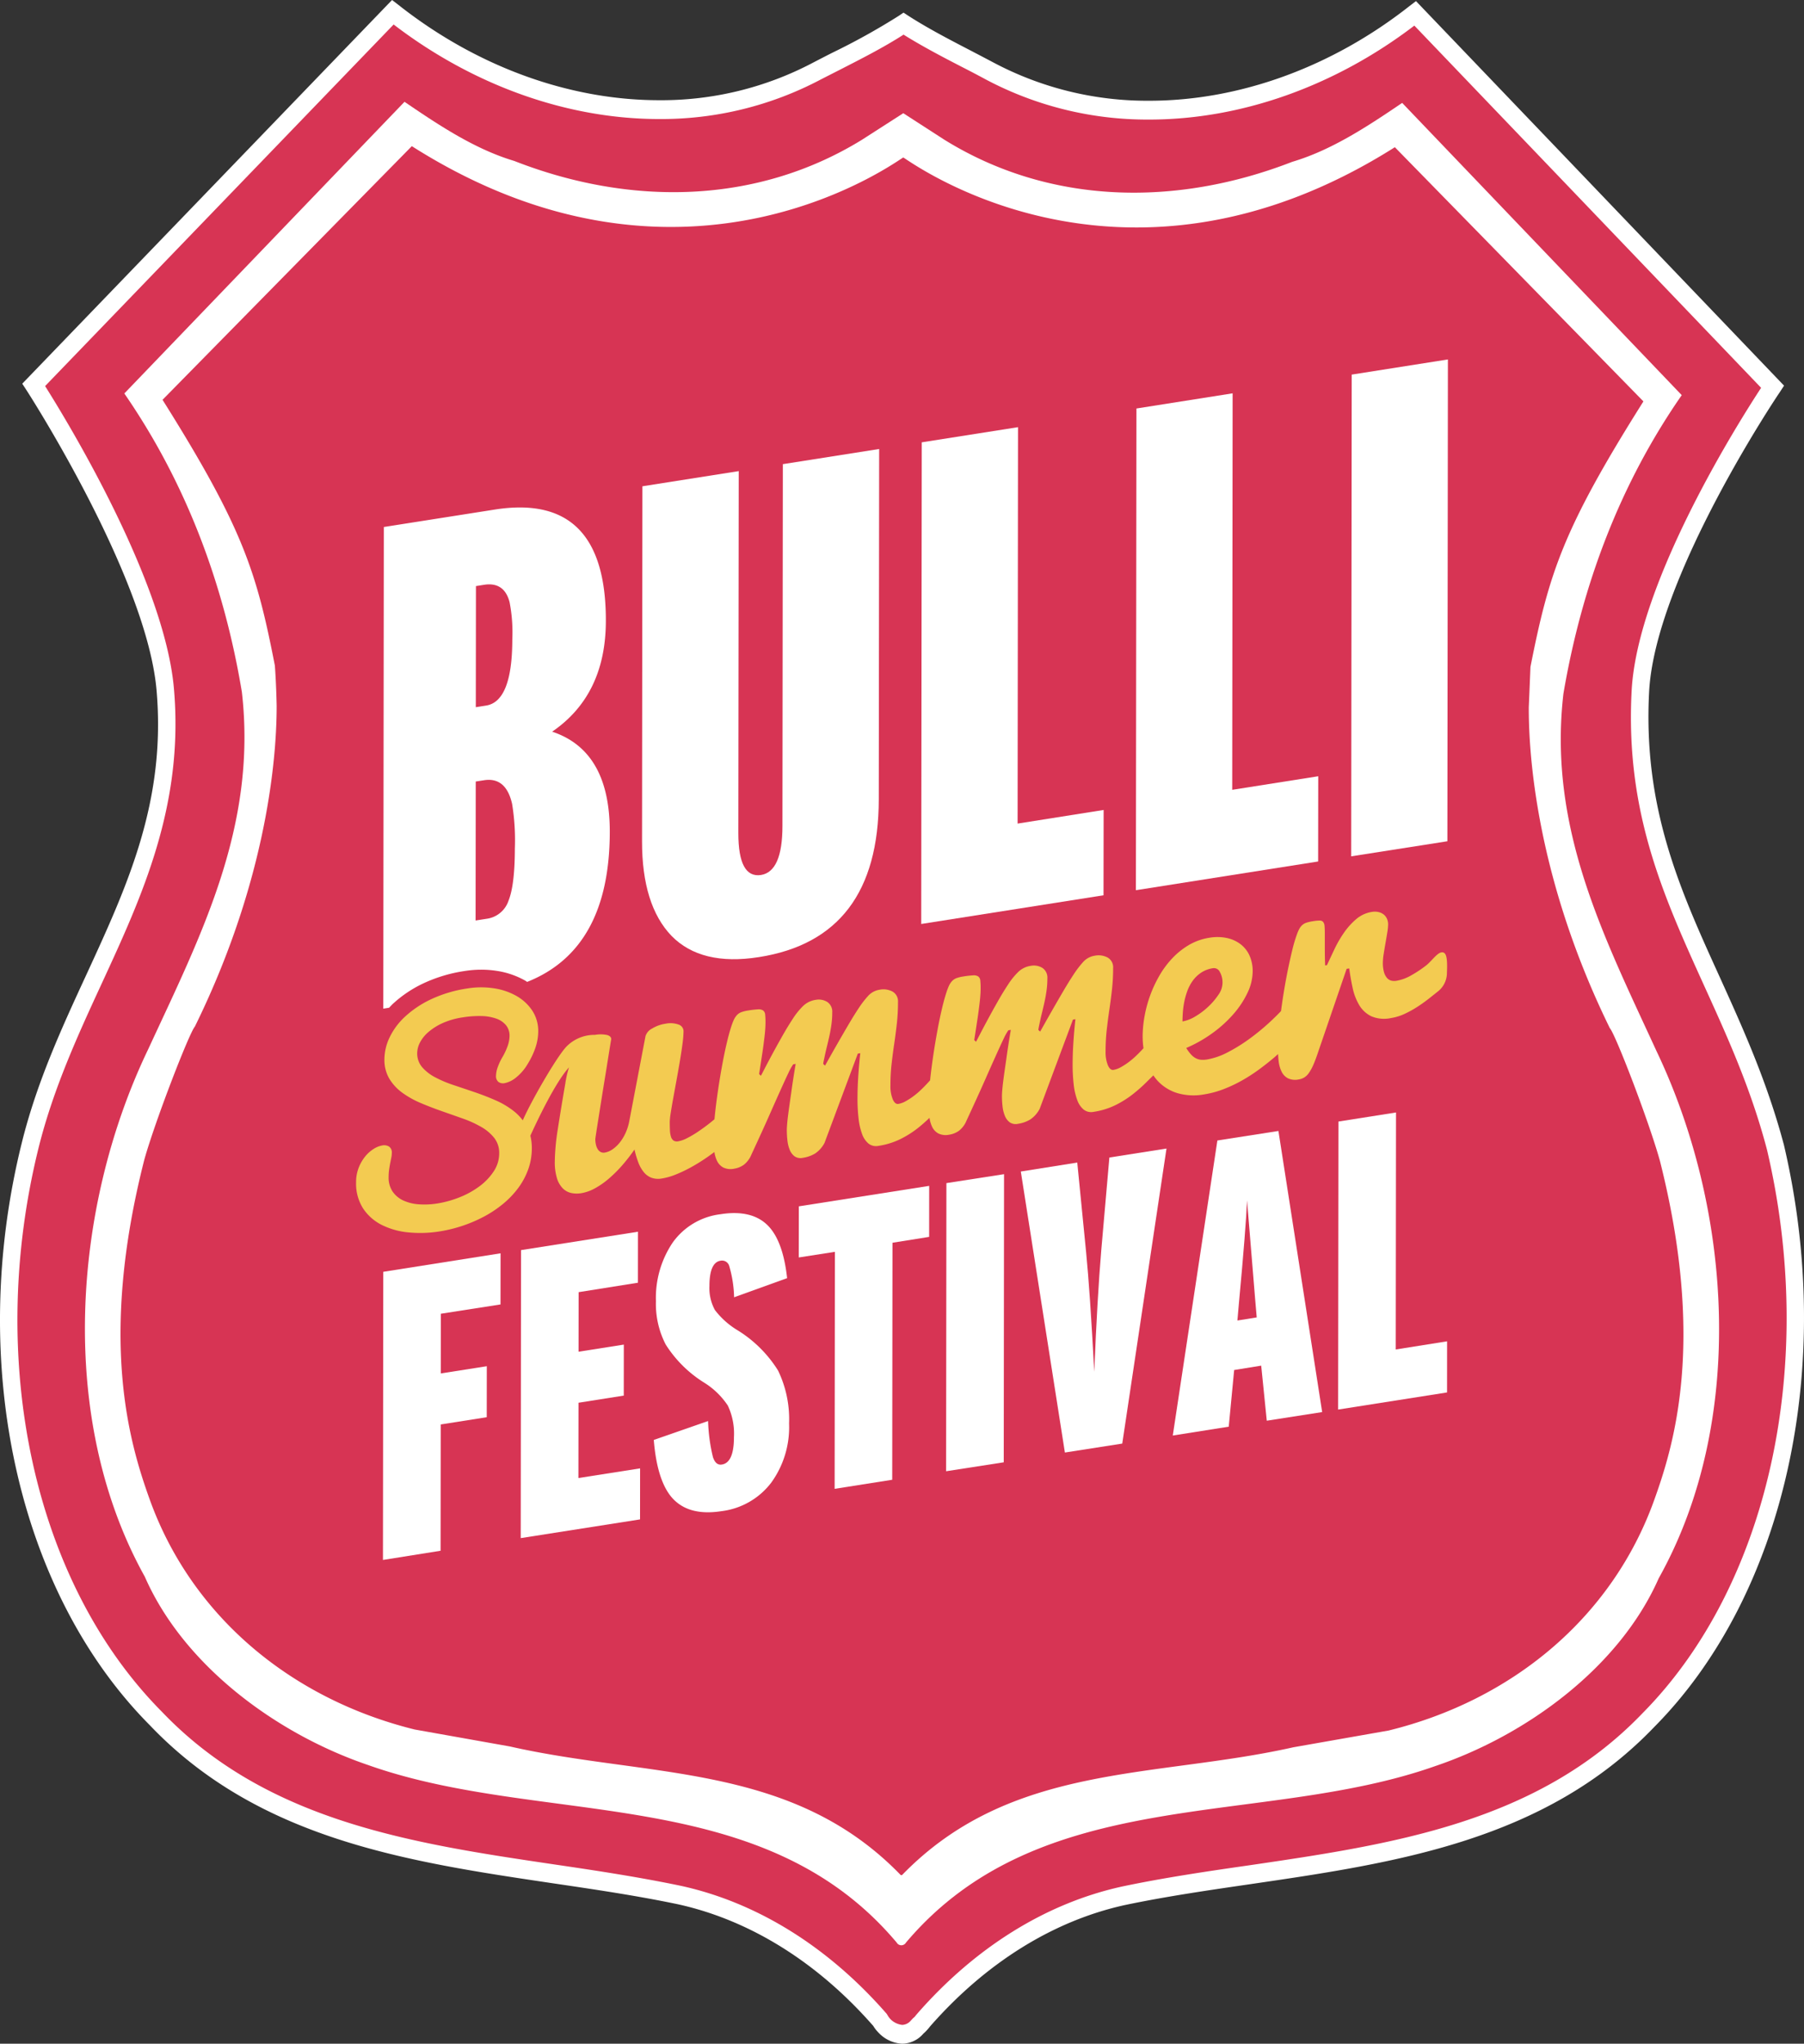 <svg id="a9cfd9ee-71fa-4b39-bce3-a9ef5134d9b6" data-name="Layer 1" xmlns="http://www.w3.org/2000/svg" width="300" height="339.672" viewBox="0 0 300 339.672"><rect x="0" y="0" width="300" height="339.672" fill="#333333" stroke="none"/><defs><style>.f0004b4f-8d3a-4f48-aa35-708cd4a3a5fe{fill:#d73454;fill-rule:evenodd;}.a2e9a992-d779-4e02-83ca-0d2ae51410a5{fill:#fff;}.e442a10f-d2df-4c50-af4e-0eac710b6c17{fill:#f3cb51;}</style></defs><title>BSF-Logo-ReWork</title><path class="f0004b4f-8d3a-4f48-aa35-708cd4a3a5fe" d="M294.767,64.283,235.329,2.224C215.363,17.9,187.645,24.087,164.561,11.806c-4.591-2.473-9.759-4.923-14.318-7.871-4.414,2.938-9.578,5.38-14.308,7.84C112.929,24.006,85.244,17.76,65.322,2.04L5.597,63.966S25.726,94.94,27.456,114.523c2.654,30.144-15.776,48.898-22.458,75.872-8.133,32.797-2.659,71.467,20.905,95.201,23.101,24.252,57.495,23.146,87.171,29.377,12.629,2.789,24.041,10.182,33.322,20.798a4.906,4.906,0,0,0,.682.957s2.8,2.988,5.392.211a6.829,6.829,0,0,0,1.07-1.156c9.293-10.604,20.711-17.968,33.347-20.73,29.545-6.166,64.072-4.989,87.243-29.188,23.463-23.681,28.824-62.283,21.115-95.154-7.535-28.439-24.177-44.612-22.426-75.921,1.075-19.646,21.947-50.508,21.947-50.508Z"/><path class="a2e9a992-d779-4e02-83ca-0d2ae51410a5" d="M296.657,190.274c-2.821-10.588-6.852-19.459-10.729-28.013-6.553-14.4-12.723-27.992-11.679-47.377,1.044-18.96,21.488-49.389,21.718-49.688l.715-1.1L235.474.183,234.455.96C221.522,11.154,206.09,16.76,191.051,16.744a54.468,54.468,0,0,1-25.836-6.349c-1.298-.687-2.646-1.392-4.001-2.097-3.447-1.786-6.995-3.634-10.202-5.7l-.759-.5-.753.51a112.092,112.092,0,0,1-11.117,6.172c-1.04.528-2.062,1.056-3.083,1.584a53.98,53.98,0,0,1-25.754,6.29C94.535,16.639,79.137,10.998,66.208.776L65.197,0,3.7,63.77l.71,1.087c.202.311,19.935,30.868,21.62,49.809,1.626,18.528-4.858,32.561-11.711,47.423C10.292,170.808,6.115,179.85,3.61,190c-9.071,36.587-.707,74.58,21.28,96.714C43.027,305.757,67.865,309.432,91.875,313c6.959,1.025,14.162,2.087,20.909,3.507,11.955,2.643,23.174,9.638,32.444,20.218a5.828,5.828,0,0,0,.857,1.099,5.766,5.766,0,0,0,3.954,1.848,4.714,4.714,0,0,0,3.479-1.634c.068-.081.155-.143.242-.227a8.103,8.103,0,0,0,.907-1.013c9.3-10.604,20.556-17.596,32.496-20.192,6.802-1.422,14.002-2.469,20.953-3.479,24.022-3.519,48.864-7.178,67.004-26.119C296.843,265.086,305.304,227.13,296.657,190.274Zm-23.513,94.471c-17.493,18.26-41.851,21.817-65.389,25.274-7.026,1.006-14.269,2.078-21.127,3.522-12.617,2.761-24.408,10.063-34.128,21.18l-.177.208a2.016,2.016,0,0,1-.478.497c-.137.146-.269.292-.387.416a1.963,1.963,0,0,1-1.415.702,3.243,3.243,0,0,1-1.946-.935,3.999,3.999,0,0,1-.41-.522l-.225-.373c-9.691-11.116-21.489-18.462-34.106-21.255-6.846-1.438-14.075-2.544-21.064-3.566-23.558-3.488-47.912-7.098-65.389-25.414C5.658,263.07-2.38,226.298,6.41,190.792c2.448-9.843,6.54-18.739,10.505-27.324,6.737-14.601,13.716-29.691,12.003-49.088C27.328,96.465,11.153,69.951,7.5,64.168L65.461,4.072C78.691,14.197,94.31,19.77,109.542,19.785a56.737,56.737,0,0,0,27.026-6.613q1.517-.773,3.064-1.559c3.583-1.833,7.281-3.706,10.626-5.855,3.129,1.95,6.446,3.687,9.689,5.358,1.361.696,2.696,1.392,3.964,2.078a57.245,57.245,0,0,0,27.14,6.678c15.269.019,30.912-5.519,44.15-15.617l57.667,60.201c-3.802,5.796-20.506,32.25-21.525,50.237-1.1,20.192,5.255,34.148,11.964,48.939,3.839,8.449,7.84,17.167,10.542,27.47C302.242,226.817,294.116,263.568,273.144,284.745Z"/><path class="a2e9a992-d779-4e02-83ca-0d2ae51410a5" d="M259.995,115.272c3.099-18.145,9.448-34.884,19.673-49.598L233.178,17.102c-5.802,3.932-11.735,7.852-18.282,9.793-19.326,7.51-40.354,7.169-57.829-3.659l-6.849-4.42-6.86,4.404c-17.517,10.787-38.517,11.086-57.835,3.532-6.543-1.954-12.459-5.886-18.253-9.831L20.675,65.395c10.171,14.732,16.535,31.486,19.55,49.641,2.566,22.416-6.88,40.537-15.575,59.341-12.662,26.327-15.137,61.512-.567,87.681,6.531,14.884,22.048,26.175,37.102,31.287,29.076,10.328,65.479,2.826,87.934,29.52a.889.889,0,0,0,1.539.003c22.542-26.647,58.908-19.062,87.999-29.331C253.74,288.453,269.27,277.2,275.836,262.328c14.623-26.137,12.213-61.326-.385-87.678C266.803,155.824,257.386,137.682,259.995,115.272Zm15.064,134.126c-7.013,19.468-23.606,33.191-44.143,38.223l-15.829,2.783c-23.153,5.197-46.914,2.563-65.035,21.193a.224.224,0,0,1-.308,0c-18.091-18.649-41.828-16.086-64.968-21.332l-15.828-2.817c-20.531-5.079-37.114-18.835-44.084-38.319-3.339-9.312-8.492-26.495-.853-56.431,1.836-6.526,7.484-21.078,8.391-22.072,13.269-26.967,13.6-48.557,13.605-53.294-.082-4.05-.298-6.712-.298-6.712-3.028-15.537-5.302-22.895-18.68-44.171L68.485,24.292c45.925,29.163,81.57,1.724,81.725,1.892.153-.168,35.749,27.349,81.75-1.718l41.336,42.248C259.889,87.96,257.584,95.315,254.51,110.843c0,0-.217,5.398-.279,6.715,0,4.737.242,26.327,13.48,53.325.925.994,6.529,15.558,8.337,22.087C283.62,222.922,278.42,240.095,275.059,249.398Z"/><polygon class="a2e9a992-d779-4e02-83ca-0d2ae51410a5" points="157.334 244.527 166.919 243.039 166.969 195.151 157.384 196.638 157.334 244.527"/><polygon class="a2e9a992-d779-4e02-83ca-0d2ae51410a5" points="132.831 208.994 138.841 208.059 138.797 247.45 148.373 245.941 148.417 206.549 154.514 205.574 154.52 197.095 132.842 200.499 132.831 208.994"/><path class="a2e9a992-d779-4e02-83ca-0d2ae51410a5" d="M202.447,189.553l-7.417,49.038,9.306-1.472.901-9.418,4.498-.727.926,9.153,9.212-1.435-7.274-46.721Zm3.329,29.921.274-3.115q1.137-12.225,1.33-16.838.904,10.87,1.342,16.341l.267,3.097Z"/><polygon class="a2e9a992-d779-4e02-83ca-0d2ae51410a5" points="232.153 184.897 222.58 186.404 222.524 234.274 240.639 231.429 240.645 222.931 232.109 224.288 232.153 184.897"/><path class="a2e9a992-d779-4e02-83ca-0d2ae51410a5" d="M122.688,221.114a13.413,13.413,0,0,1-3.803-3.389,7.597,7.597,0,0,1-.909-3.997c.003-2.597.62-3.998,1.84-4.19a1.241,1.241,0,0,1,1.451.867,20.118,20.118,0,0,1,.812,5.209l8.818-3.18c-.447-4.057-1.485-6.961-3.134-8.675-1.777-1.845-4.429-2.503-7.939-1.951a11.443,11.443,0,0,0-7.955,4.706,16.441,16.441,0,0,0-2.789,9.759,14.633,14.633,0,0,0,1.628,7.194,20.182,20.182,0,0,0,6.298,6.274,12.86,12.86,0,0,1,4.026,3.867,10.911,10.911,0,0,1,1.022,5.249q-.002,4.239-2.003,4.553c-.674.118-1.173-.285-1.489-1.23a28.919,28.919,0,0,1-.811-5.998l-9.029,3.143c.351,4.364,1.319,7.498,2.864,9.402,1.825,2.215,4.611,3.022,8.408,2.432a12.25,12.25,0,0,0,8.262-4.74,15.685,15.685,0,0,0,2.963-9.821,18.553,18.553,0,0,0-1.828-8.806A20.789,20.789,0,0,0,122.688,221.114Z"/><path class="a2e9a992-d779-4e02-83ca-0d2ae51410a5" d="M183.146,207.702c-.447,5.268-.839,12.055-1.174,20.301q-.708-13.353-1.348-19.823l-1.478-14.959-9.387,1.491,7.33,46.703,9.541-1.488,7.355-49.035-9.498,1.491Z"/><polygon class="a2e9a992-d779-4e02-83ca-0d2ae51410a5" points="96.203 233.14 103.73 231.954 103.739 223.477 96.212 224.661 96.223 214.762 106.086 213.193 106.095 204.717 86.647 207.773 86.594 255.641 106.437 252.529 106.446 244.049 96.189 245.655 96.203 233.14"/><polygon class="a2e9a992-d779-4e02-83ca-0d2ae51410a5" points="63.683 259.269 73.267 257.741 73.291 236.75 80.945 235.545 80.955 227.068 73.301 228.27 73.309 218.349 83.232 216.803 83.242 208.304 63.738 211.38 63.683 259.269"/><path class="a2e9a992-d779-4e02-83ca-0d2ae51410a5" d="M70.411,163.437a24.705,24.705,0,0,1,6.886-2.055,17.51,17.51,0,0,1,2.737-.218,16.666,16.666,0,0,1,2.472.183,13.851,13.851,0,0,1,4.775,1.601c.135.076.255.167.385.247,9.13-3.622,13.725-11.909,13.739-24.927q.016-13.479-9.584-16.661,8.931-6.103,8.931-18.456.023-21.381-18.495-18.456L63.828,87.59l-.087,80.052.964-.152c.215-.226.424-.454.657-.673A20.05,20.05,0,0,1,70.411,163.437Zm8.737-66.029,1.374-.217c2.213-.335,3.625.618,4.218,2.879a26.385,26.385,0,0,1,.455,6.218q-.014,10.297-4.358,10.98l-1.712.27Zm-.034,32.483,1.374-.211c2.432-.382,3.999.929,4.678,3.948a37.555,37.555,0,0,1,.453,7.374c-.005,4.016-.345,6.92-1.05,8.687a4.452,4.452,0,0,1-3.647,3.016l-1.834.286Z"/><polygon class="a2e9a992-d779-4e02-83ca-0d2ae51410a5" points="240.782 59.741 224.786 62.26 224.699 142.325 240.695 139.821 240.782 59.741"/><polygon class="a2e9a992-d779-4e02-83ca-0d2ae51410a5" points="219.22 129.015 204.913 131.27 204.981 65.372 188.985 67.894 188.898 147.956 219.201 143.182 219.22 129.015"/><polygon class="a2e9a992-d779-4e02-83ca-0d2ae51410a5" points="183.531 134.618 169.224 136.883 169.293 70.997 153.284 73.516 153.197 153.569 183.512 148.798 183.531 134.618"/><path class="a2e9a992-d779-4e02-83ca-0d2ae51410a5" d="M126.202,159.076q19.902-3.117,19.936-26.237l.064-58.214-16.019,2.519-.064,60.158q-.009,7.553-3.567,8.125-3.774.573-3.768-6.964L122.849,78.3l-16.018,2.522-.062,59.009c-.009,7.075,1.639,12.325,4.903,15.714C114.946,158.893,119.799,160.088,126.202,159.076Z"/><path class="e442a10f-d2df-4c50-af4e-0eac710b6c17" d="M237.138,160.481a20.336,20.336,0,0,1-2.4,1.594,7.508,7.508,0,0,1-2.536.941,2.059,2.059,0,0,1-.832-.03,1.429,1.429,0,0,1-.709-.441,2.48,2.48,0,0,1-.504-.96,5.484,5.484,0,0,1-.191-1.59,9.625,9.625,0,0,1,.136-1.44q.137-.871.3-1.802.165-.93.3-1.775a8.855,8.855,0,0,0,.136-1.305,2.295,2.295,0,0,0-.218-1.032,1.891,1.891,0,0,0-.586-.704,2.19,2.19,0,0,0-.859-.364,2.874,2.874,0,0,0-1.009-.016,5.26,5.26,0,0,0-2.644,1.215,11.752,11.752,0,0,0-2.046,2.281,19.393,19.393,0,0,0-1.582,2.747q-.681,1.445-1.227,2.611l-.299.047q-.055-1.368-.055-2.786V155.255q0-.837-.041-1.317a1.254,1.254,0,0,0-.232-.706.741.741,0,0,0-.586-.231,7.068,7.068,0,0,0-1.104.107,7.354,7.354,0,0,0-1.05.233,1.998,1.998,0,0,0-.709.382,2.379,2.379,0,0,0-.505.633,6.291,6.291,0,0,0-.436,1.014,21.942,21.942,0,0,0-.709,2.38q-.355,1.434-.709,3.137t-.668,3.575q-.307,1.829-.534,3.58-.909.965-2.098,2.048a37.542,37.542,0,0,1-3.244,2.632,27.614,27.614,0,0,1-3.531,2.178,11.508,11.508,0,0,1-3.45,1.193,4.055,4.055,0,0,1-.968.045,2.317,2.317,0,0,1-.859-.243,2.893,2.893,0,0,1-.805-.628,6.88,6.88,0,0,1-.804-1.088,22.678,22.678,0,0,0,4.404-2.505,20.499,20.499,0,0,0,3.504-3.2,15.24,15.24,0,0,0,2.304-3.524,8.302,8.302,0,0,0,.832-3.48,6.262,6.262,0,0,0-.545-2.695,4.939,4.939,0,0,0-1.513-1.88,5.745,5.745,0,0,0-2.277-1.004,7.738,7.738,0,0,0-2.836-.038,9.662,9.662,0,0,0-3.422,1.202,12.517,12.517,0,0,0-2.781,2.222,15.478,15.478,0,0,0-2.168,2.935,20.841,20.841,0,0,0-2.454,6.787,19.081,19.081,0,0,0-.3,3.248,14.363,14.363,0,0,0,.138,1.974l-.03.033q-.573.631-1.2,1.229a13.034,13.034,0,0,1-1.282,1.081,11.472,11.472,0,0,1-1.281.824,3.745,3.745,0,0,1-1.2.432q-.546.087-.927-.771a5.787,5.787,0,0,1-.382-2.316,31.719,31.719,0,0,1,.191-3.554q.19-1.69.436-3.35t.436-3.363a32.081,32.081,0,0,0,.191-3.568,1.856,1.856,0,0,0-.886-1.737,3.191,3.191,0,0,0-2.168-.319,3.232,3.232,0,0,0-1.935,1.049,16.484,16.484,0,0,0-1.582,2.072q-.818,1.236-1.759,2.843t-1.773,3.062q-.832,1.454-1.405,2.476-.572,1.023-.627,1.112l-.299-.277a1.754,1.754,0,0,1,.027-.22q.027-.166.163-.809.191-.921.41-1.806.217-.884.422-1.808t.34-1.89a14.411,14.411,0,0,0,.137-2.02,1.928,1.928,0,0,0-.818-1.748,2.71,2.71,0,0,0-1.963-.351,3.791,3.791,0,0,0-2.113,1.063,12.044,12.044,0,0,0-1.677,2.101q-.818,1.237-1.717,2.824t-1.677,3.033q-.777,1.446-1.309,2.475t-.586,1.119l-.301-.277q.273-1.744.518-3.377.108-.692.205-1.423.095-.73.178-1.419.081-.688.122-1.288t.041-1.06a12.369,12.369,0,0,0-.054-1.315.944.944,0,0,0-.341-.689,1.375,1.375,0,0,0-.873-.186,15.437,15.437,0,0,0-1.623.189,5.875,5.875,0,0,0-1.119.272,1.945,1.945,0,0,0-.749.496,3.131,3.131,0,0,0-.559.885,12.587,12.587,0,0,0-.518,1.459q-.273.88-.6,2.255t-.64,3.018q-.314,1.643-.6,3.43t-.504,3.496c-.086.669-.159,1.312-.226,1.942-.106.119-.213.242-.32.358q-.573.631-1.2,1.229a13.034,13.034,0,0,1-1.282,1.081,11.255,11.255,0,0,1-1.282.824,3.753,3.753,0,0,1-1.2.433q-.546.086-.927-.772a5.787,5.787,0,0,1-.382-2.316,31.878,31.878,0,0,1,.191-3.554q.191-1.69.437-3.349t.436-3.364a32.075,32.075,0,0,0,.191-3.567,1.856,1.856,0,0,0-.886-1.737,3.19,3.19,0,0,0-2.168-.319,3.235,3.235,0,0,0-1.936,1.049,16.541,16.541,0,0,0-1.582,2.072q-.818,1.236-1.759,2.843t-1.773,3.062q-.832,1.455-1.404,2.476-.573,1.023-.627,1.112l-.299-.277a1.702,1.702,0,0,1,.027-.22q.027-.166.163-.808.191-.922.41-1.807t.423-1.808q.204-.923.34-1.89a14.407,14.407,0,0,0,.137-2.019,1.929,1.929,0,0,0-.818-1.748,2.711,2.711,0,0,0-1.963-.351,3.789,3.789,0,0,0-2.113,1.063,11.995,11.995,0,0,0-1.677,2.101q-.818,1.236-1.718,2.824T128.433,175.2q-.777,1.445-1.309,2.475t-.586,1.119l-.3-.277q.272-1.744.518-3.377.108-.692.205-1.423.095-.729.177-1.418t.122-1.289q.041-.6.041-1.06a12.359,12.359,0,0,0-.054-1.315.946.946,0,0,0-.34-.689,1.378,1.378,0,0,0-.873-.186,15.433,15.433,0,0,0-1.622.189,5.875,5.875,0,0,0-1.118.272,1.945,1.945,0,0,0-.749.496,3.135,3.135,0,0,0-.559.885,12.65,12.65,0,0,0-.518,1.459q-.273.88-.6,2.255t-.641,3.017q-.314,1.643-.6,3.43t-.504,3.496c-.124.968-.224,1.883-.307,2.766-.24.201-.48.401-.729.597q-1.01.795-1.977,1.446a16.836,16.836,0,0,1-1.827,1.085,5.2,5.2,0,0,1-1.459.528,1.091,1.091,0,0,1-.832-.125,1.234,1.234,0,0,1-.422-.663,4.39,4.39,0,0,1-.164-1.081q-.028-.63-.027-1.387a11.53,11.53,0,0,1,.164-1.471q.163-1.064.422-2.483t.559-3.059q.3-1.64.559-3.18t.423-2.821a16.971,16.971,0,0,0,.164-2.01,1.174,1.174,0,0,0-.819-1.113,4.024,4.024,0,0,0-2.208-.137,5.861,5.861,0,0,0-2.195.793,2.135,2.135,0,0,0-1.104,1.268l-2.7,14.144a8.568,8.568,0,0,1-.654,2.034,7.44,7.44,0,0,1-.996,1.588,5.43,5.43,0,0,1-1.186,1.079,3.167,3.167,0,0,1-1.227.504,1.075,1.075,0,0,1-.709-.104,1.323,1.323,0,0,1-.491-.489,2.513,2.513,0,0,1-.286-.752,4.163,4.163,0,0,1-.096-.916q0-.027.123-.857t.341-2.187q.218-1.358.491-3.089t.573-3.56q.3-1.83.586-3.63t.531-3.27q0-.459-.627-.671a5.232,5.232,0,0,0-2.072-.037,6.517,6.517,0,0,0-4.747,1.947c-1.691,1.791-5.912,9.155-7.262,12.255a8.462,8.462,0,0,0-1.469-1.508,13.858,13.858,0,0,0-3.054-1.817q-1.707-.749-3.5-1.359-1.792-.608-3.5-1.179a19.677,19.677,0,0,1-3.054-1.292,7.317,7.317,0,0,1-2.164-1.685,3.507,3.507,0,0,1-.816-2.349,3.878,3.878,0,0,1,.456-1.731,5.839,5.839,0,0,1,1.4-1.744,9.75,9.75,0,0,1,2.354-1.485,12.581,12.581,0,0,1,3.319-.955,16.973,16.973,0,0,1,3.16-.226,7.823,7.823,0,0,1,2.471.429,3.69,3.69,0,0,1,1.612,1.1,2.741,2.741,0,0,1,.583,1.788,5.07,5.07,0,0,1-.276,1.546,10.332,10.332,0,0,1-.848,1.866,9.972,9.972,0,0,0-.87,1.849,4.471,4.471,0,0,0-.255,1.332,1.222,1.222,0,0,0,.403,1.039,1.32,1.32,0,0,0,1.039.203,4.382,4.382,0,0,0,1.898-.941,8.153,8.153,0,0,0,1.94-2.27,13.058,13.058,0,0,0,1.326-2.834,8.484,8.484,0,0,0,.414-2.523,6.159,6.159,0,0,0-1.008-3.516,7.734,7.734,0,0,0-2.661-2.436,10.863,10.863,0,0,0-3.765-1.253,14.082,14.082,0,0,0-4.316.031,21.724,21.724,0,0,0-6.066,1.798,17.045,17.045,0,0,0-4.316,2.877,11.391,11.391,0,0,0-2.587,3.475,8.527,8.527,0,0,0-.859,3.611,6.152,6.152,0,0,0,.817,3.242,8.004,8.004,0,0,0,2.163,2.335,15.167,15.167,0,0,0,3.064,1.711q1.718.727,3.499,1.348,1.782.623,3.5,1.232a18.219,18.219,0,0,1,3.065,1.395,7.473,7.473,0,0,1,2.163,1.832,4.008,4.008,0,0,1,.816,2.538,5.393,5.393,0,0,1-.912,3.011,9.813,9.813,0,0,1-2.375,2.486,14.338,14.338,0,0,1-3.309,1.825,17.307,17.307,0,0,1-3.69,1.024,13.274,13.274,0,0,1-3.033.143,7.427,7.427,0,0,1-2.587-.621,4.395,4.395,0,0,1-1.803-1.479,4.128,4.128,0,0,1-.678-2.434,8.667,8.667,0,0,1,.085-1.253q.085-.58.18-1.068t.18-.9a3.844,3.844,0,0,0,.085-.77,1.183,1.183,0,0,0-.456-1.073,1.579,1.579,0,0,0-1.135-.188,3.942,3.942,0,0,0-1.421.572,5.682,5.682,0,0,0-1.411,1.251,7.008,7.008,0,0,0-1.082,1.873,6.5,6.5,0,0,0-.435,2.432,7.658,7.658,0,0,0,1.177,4.36,8.047,8.047,0,0,0,3.128,2.74,12.524,12.524,0,0,0,4.454,1.228,20.226,20.226,0,0,0,5.154-.173,23.737,23.737,0,0,0,7.317-2.437,19.091,19.091,0,0,0,3.16-2.095,15.058,15.058,0,0,0,2.534-2.627,12.065,12.065,0,0,0,1.686-3.112,10.337,10.337,0,0,0,.615-3.573,8.473,8.473,0,0,0-.243-2.062c1.293-2.837,4.192-8.898,6.419-11.347q-.259.85-.409,1.563T94.007,180.1q-.736,4.248-1.241,7.541a36.918,36.918,0,0,0-.505,5.373,9.221,9.221,0,0,0,.354,2.793,4.129,4.129,0,0,0,.968,1.696,2.831,2.831,0,0,0,1.405.777,4.563,4.563,0,0,0,1.691.03,7.071,7.071,0,0,0,2.249-.801,13.476,13.476,0,0,0,2.29-1.591,21.678,21.678,0,0,0,2.222-2.2,28.624,28.624,0,0,0,2.073-2.664,15.571,15.571,0,0,0,.641,2.153,5.745,5.745,0,0,0,.9,1.6,3.087,3.087,0,0,0,1.268.934,3.378,3.378,0,0,0,1.772.125,10.746,10.746,0,0,0,2.236-.637,22.173,22.173,0,0,0,2.427-1.139q1.227-.667,2.441-1.48c.559-.374,1.088-.756,1.604-1.141a5.189,5.189,0,0,0,.441,1.48,2.446,2.446,0,0,0,1.05,1.103,2.845,2.845,0,0,0,1.8.189,3.773,3.773,0,0,0,1.595-.644,4.089,4.089,0,0,0,1.268-1.7q1.881-4.05,3.068-6.736t1.95-4.372q.763-1.687,1.186-2.564a9.284,9.284,0,0,1,.75-1.334l.409-.064q-.437,2.553-.737,4.761-.136.94-.272,1.893t-.246,1.807q-.109.854-.163,1.51t-.055,1.008a15.743,15.743,0,0,0,.096,1.713,5.758,5.758,0,0,0,.382,1.574,2.517,2.517,0,0,0,.804,1.087,1.769,1.769,0,0,0,1.391.253,5.508,5.508,0,0,0,2.018-.71,4.764,4.764,0,0,0,1.582-1.776l5.535-14.835.409-.065q-.218,1.979-.341,3.902t-.123,3.625a28.626,28.626,0,0,0,.177,3.32,10.782,10.782,0,0,0,.586,2.581,3.632,3.632,0,0,0,1.077,1.598,2.03,2.03,0,0,0,1.65.374,12.473,12.473,0,0,0,3.572-1.091,16.558,16.558,0,0,0,2.904-1.809,25.944,25.944,0,0,0,2.008-1.758,5.208,5.208,0,0,0,.446,1.506,2.443,2.443,0,0,0,1.05,1.103,2.843,2.843,0,0,0,1.8.189,3.77,3.77,0,0,0,1.595-.644,4.094,4.094,0,0,0,1.268-1.699q1.881-4.051,3.068-6.737,1.186-2.684,1.95-4.372t1.186-2.563a9.307,9.307,0,0,1,.75-1.334l.409-.065q-.437,2.554-.737,4.761-.136.94-.273,1.893-.137.952-.245,1.807t-.163,1.511q-.055.657-.055,1.008a15.67,15.67,0,0,0,.096,1.713,5.762,5.762,0,0,0,.382,1.574,2.509,2.509,0,0,0,.805,1.087,1.766,1.766,0,0,0,1.39.254,5.508,5.508,0,0,0,2.018-.71,4.761,4.761,0,0,0,1.581-1.776l5.536-14.835.409-.065q-.218,1.979-.34,3.902-.123,1.924-.123,3.625a28.619,28.619,0,0,0,.177,3.32,10.753,10.753,0,0,0,.587,2.58,3.627,3.627,0,0,0,1.077,1.599,2.03,2.03,0,0,0,1.65.374,12.473,12.473,0,0,0,3.572-1.091,16.509,16.509,0,0,0,2.904-1.81,25.912,25.912,0,0,0,2.508-2.232c.316-.319.635-.619.952-.931a8.036,8.036,0,0,0,.78.982,7.452,7.452,0,0,0,3.204,1.965,9.709,9.709,0,0,0,4.485.209,15.738,15.738,0,0,0,3.231-.875,23.08,23.08,0,0,0,3.081-1.459,27.994,27.994,0,0,0,2.836-1.838q1.35-.996,2.522-1.992c.202-.173.399-.357.598-.535.02.407.05.808.097,1.195a5.301,5.301,0,0,0,.491,1.732,2.45,2.45,0,0,0,1.05,1.103,2.84,2.84,0,0,0,1.8.188,2.534,2.534,0,0,0,.9-.317,2.573,2.573,0,0,0,.763-.728,7.371,7.371,0,0,0,.696-1.23q.34-.744.722-1.857l4.881-14.246.436-.069q.218,1.667.572,3.271a9.325,9.325,0,0,0,1.09,2.825,4.776,4.776,0,0,0,1.991,1.846,5.466,5.466,0,0,0,3.3.302,8.48,8.48,0,0,0,2.25-.693,17.297,17.297,0,0,0,2.127-1.174q1.022-.66,1.922-1.37t1.609-1.28a3.939,3.939,0,0,0,1.383-3.067c.119-2.625-.143-3.488-.974-3.316C238.932,158.45,237.992,159.824,237.138,160.481Zm-40.439,7.848a14.066,14.066,0,0,1,.232-1.765,12.03,12.03,0,0,1,.517-1.851,7.092,7.092,0,0,1,.9-1.708,5.467,5.467,0,0,1,1.391-1.341,4.884,4.884,0,0,1,2.004-.749,1.073,1.073,0,0,1,1.104.609,3.579,3.579,0,0,1,.45,1.927,3.487,3.487,0,0,1-.682,1.89,11.387,11.387,0,0,1-1.677,1.966,11.98,11.98,0,0,1-2.154,1.623,6.21,6.21,0,0,1-2.14.838Q196.645,169.175,196.699,168.329Z"/></svg>